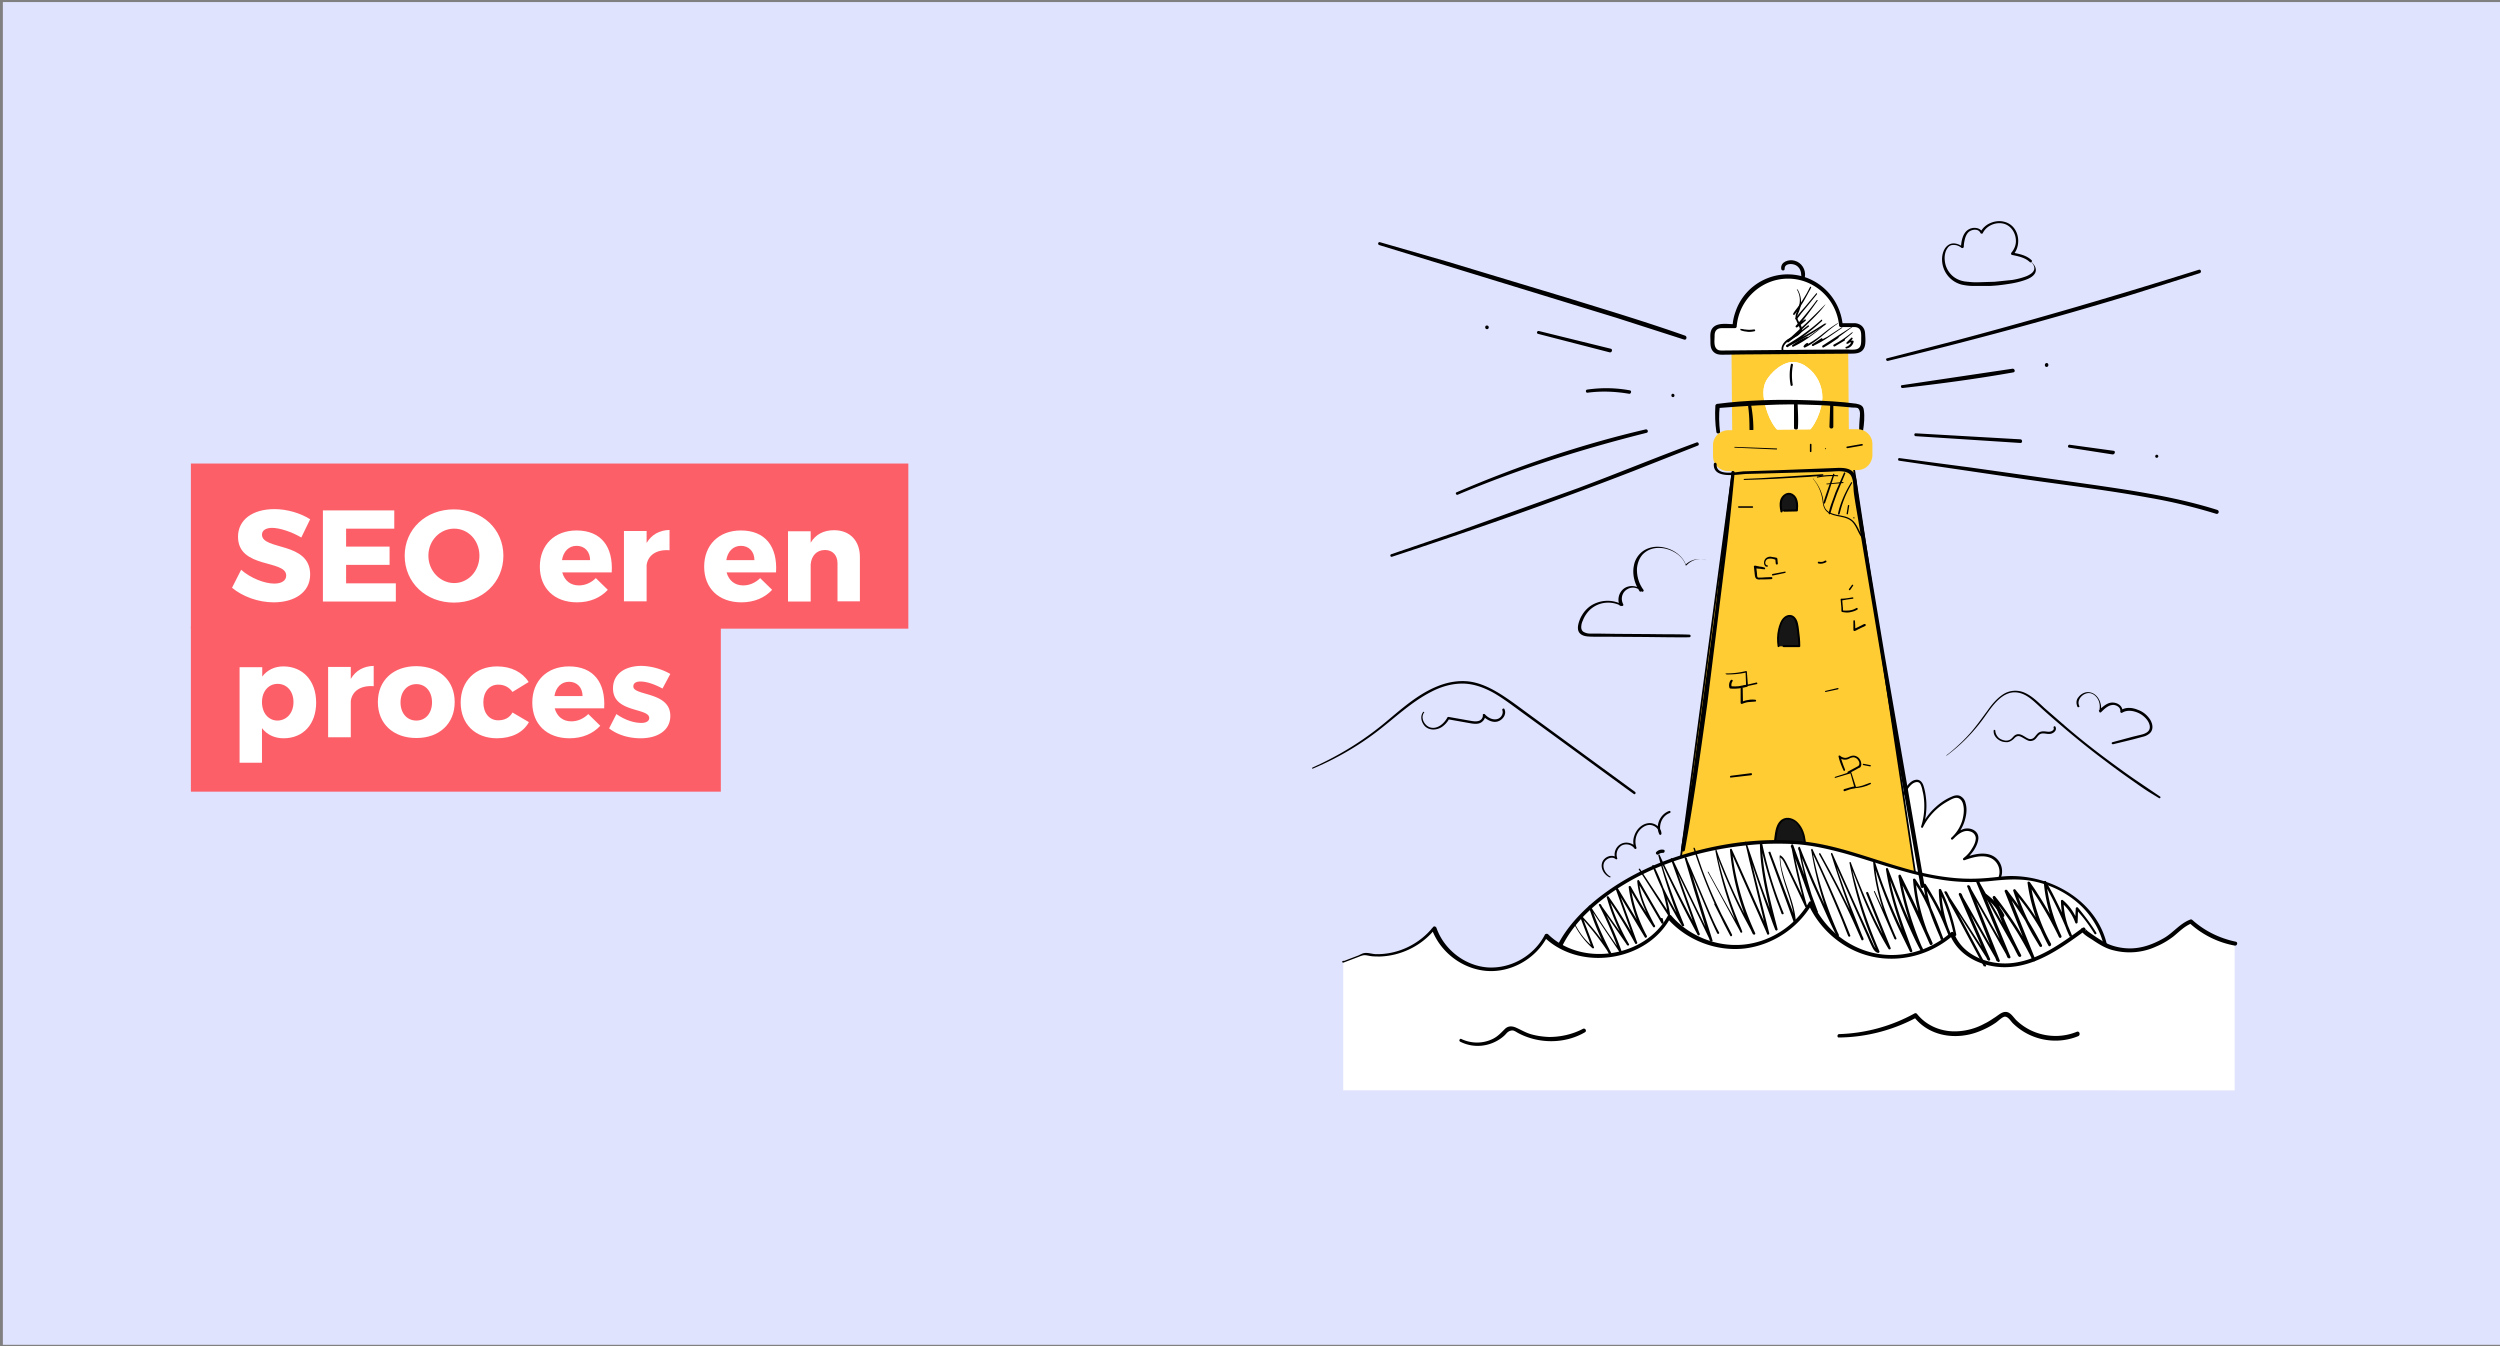 <svg xmlns="http://www.w3.org/2000/svg" viewBox="0 0 960 517" xmlns:v="https://vecta.io/nano"><rect x="0" y="0" width="960" height="517" fill="#808080" stroke="none"/><path fill="#e0e3fe" d="M1.1.8h960v515.6H1.1z"/><path fill="#fd5f69" d="M73.3 178h275.5v63.4H73.3z"/><g fill="#fff"><path d="M119.1 199.4l-3.4 7c-3.7-2.2-8.4-3.7-11.2-3.7-2.3 0-3.9.9-3.9 2.6 0 6.1 18.5 2.6 18.5 15.3 0 7-6.2 10.7-14 10.7-5.9 0-11.9-2.2-16-5.6l3.5-6.9c3.6 3.2 9 5.3 12.7 5.3 2.8 0 4.6-1.1 4.6-3.1 0-6.2-18.5-2.5-18.5-14.9 0-6.5 5.6-10.6 14-10.6 4.9 0 10.1 1.6 13.7 3.9zm13.8 3.5v7h16.7v7h-16.7v7.1H152v7h-28v-35h27.4v7h-18.5zm60.4 10.5c0 10.2-8.1 18-19 18-10.8 0-18.9-7.7-18.9-18 0-10.2 8.1-17.8 18.9-17.8 10.9 0 19 7.6 19 17.8zm-28.8 0c0 5.9 4.6 10.5 9.9 10.5 5.4 0 9.7-4.6 9.7-10.5s-4.3-10.4-9.7-10.4-9.9 4.5-9.9 10.4z"/><use href="#B"/><path d="M248.3 208.5c1.9-3.2 4.9-4.9 8.8-5v7.8c-5-.4-8.3 1.9-8.8 5.7v13.9h-8.7v-27h8.7v4.6z"/><use href="#B" x="63.1"/><path d="M330.2 213.9v17h-8.6v-14.6c0-3.1-1.9-5.1-4.8-5.1-3.2 0-5.2 2.2-5.5 5.5V231h-8.7v-27h8.7v4.4c1.9-3.2 5-4.8 9-4.8 6 0 9.9 4 9.9 10.3z"/></g><path fill="#fd5f69" d="M73.3 240.6h203.5V304H73.3z"/><g fill="#fff"><path d="M121.4 269.8c0 8.2-4.9 13.7-12.5 13.7-3.5 0-6.4-1.4-8.3-3.9v13.3H92v-36.7h8.7v3.6c1.9-2.5 4.7-3.9 8.1-3.9 7.5 0 12.6 5.5 12.6 13.9zm-8.7-.2c0-4.1-2.5-7-6.1-7-3.5 0-6 2.9-6 7 0 4.2 2.5 7.1 6 7.1 3.6-.1 6.1-3 6.1-7.1zm22-8.9c1.9-3.2 4.9-4.9 8.8-5v7.8c-5-.4-8.3 1.9-8.8 5.7v13.9H126v-27h8.7v4.6zm39.9 8.9c0 8.3-5.9 13.8-14.7 13.8-8.9 0-14.8-5.5-14.8-13.8s5.9-13.8 14.8-13.8c8.8.1 14.7 5.5 14.7 13.8zm-20.8.1c0 4.2 2.5 7 6.1 7 3.5 0 6-2.8 6-7s-2.5-7-6-7c-3.6 0-6.1 2.9-6.1 7zm49.2-7.8l-6.2 3.8c-1.3-1.8-3.1-2.8-5.5-2.8-3.4 0-5.7 2.8-5.7 6.8 0 4.1 2.3 6.9 5.7 6.9 2.5 0 4.4-1 5.5-3l6.3 3.7c-2.2 4-6.6 6.2-12.3 6.2-8.3 0-13.9-5.5-13.9-13.7 0-8.3 5.7-13.9 14-13.9 5.4 0 9.7 2.2 12.1 6z"/><use href="#B" x="-2.9" y="52.2"/><path d="M257.4 258.8l-3 5.6c-3.3-1.8-6.3-2.7-8.5-2.7-1.6 0-2.7.6-2.7 1.9 0 3.7 14.2 1.9 14.2 11.3 0 5.6-4.9 8.6-11.4 8.6-4.5 0-8.9-1.3-12.1-3.8l2.8-5.5c3.1 2.2 6.6 3.4 9.6 3.4 1.7 0 3-.6 3-1.9 0-4-14-1.9-13.9-11.4 0-5.6 4.7-8.6 11-8.6 3.8.1 7.7 1.2 11 3.1zm471.3 68.6c-2.2-8.4-.9-17.3 3.6-24.7 1.1-1.8 3.5-3.7 5.1-2.2a3.1 3.1 0 0 1 .9 1.8c1.5 5 1.4 10.3-.2 15.3 2.4-4.9 6.4-8.7 11.3-10.9.8-.4 1.7-.7 2.6-.5 1.7.4 2.4 2.4 2.5 4.2.2 4.5-1.6 8.9-5 12 1.4-1.4 2.9-2.8 4.8-3.3s4.3.3 4.8 2.2c.2.9 0 1.8-.3 2.7-.9 2.4-2.4 4.5-4.5 6.1 3.8-1.3 8.3-2.5 11.5-.1 2.7 2 3.3 5.9 1.3 8.7-1 1.4-2.6 2.3-4.4 2.5 0 0-20 7.6-28.2 2.4-8.3-5.5-5.8-16.2-5.8-16.2z"/></g><path d="M729.1 327.3c-1.6-6-1.3-12.4.7-18.3.5-1.5 1.1-2.9 1.8-4.3.7-1.3 1.4-2.6 2.6-3.6 1-.8 2.6-1.3 3.3.1.3.7.6 1.5.7 2.3.2.8.4 1.7.5 2.5.5 3.8.2 7.7-1 11.4-.1.4.5.7.7.3 2.1-4.3 5.5-7.8 9.7-10.1 1.1-.6 2.4-1.4 3.6-1.2 1 .2 1.7 1.1 2 2 .7 2.1.4 4.6-.2 6.7-.8 2.6-2.3 4.9-4.3 6.7l.6.6c1.8-1.8 4.1-4 6.8-3.1 1.1.3 2 1.2 2.1 2.5 0 1.4-.7 2.9-1.5 4.1-.8 1.4-1.9 2.6-3.2 3.6-.4.3-.2 1 .4.8 3.1-1.1 7.1-2.3 10.3-.7 3 1.6 4.1 5.6 2.1 8.4-.9 1.3-2.4 2.2-4 2.4-.3 0-.5.1-.8.2-1.4.5-2.8.9-4.2 1.3-4.8 1.4-9.7 2.5-14.7 2.6-2.3 0-4.7-.1-6.9-1a10.91 10.91 0 0 1-5.6-5.2c-1.1-2.1-1.6-4.4-1.7-6.7 0-.9 0-1.7.1-2.6 0-.5.1-1 .2-1.4v-.2c.1-.6-.8-.9-.9-.3-.2 1.1-.4 2.2-.4 3.3-.1 2.3.2 4.7 1.1 6.9 1.1 2.7 3 5.1 5.6 6.5 2.1 1.2 4.6 1.6 7 1.7 5.3.2 10.6-1 15.7-2.4l4.8-1.5c.3-.1.5-.2.8-.3s.6-.1.9-.2c.4-.1.8-.3 1.2-.4.8-.4 1.4-.9 2-1.5a6.78 6.78 0 0 0 0-9.2c-2.6-2.8-6.8-2.5-10.2-1.5-.9.2-1.8.5-2.6.8l.4.8c1.3-1 2.4-2.2 3.3-3.5.9-1.4 1.7-3 1.8-4.7.1-3.1-3.4-4.4-5.9-3.5-1.8.6-3.1 2-4.5 3.3-.4.4.2 1 .6.6 1.9-1.7 3.4-3.9 4.3-6.4.8-2.3 1.3-5 .6-7.4-.2-1.1-.8-2-1.7-2.6-1.1-.8-2.5-.5-3.6 0-2.4 1-4.6 2.5-6.5 4.3-2.2 2-3.9 4.4-5.2 7l.7.3c1.1-3.5 1.5-7.2 1.1-10.9-.2-1.8-.5-3.5-1.1-5.2-.5-1.3-1.6-2.3-3.1-1.9-1.4.3-2.5 1.5-3.3 2.6-.9 1.4-1.7 2.8-2.3 4.4a32.11 32.11 0 0 0-2.4 9.7c-.3 3.7 0 7.5 1 11.2.1.2.3.3.4.2.2.1.3-.1.3-.3z"/><use href="#C" fill="#9ac3c9"/><g fill="#fc3"><use href="#C" stroke="#000" stroke-width=".689" stroke-miterlimit="10"/><path d="M664.871 131.399l44.8-.385.309 35.9-44.8.385z"/></g><path fill="#fff" d="M712.3 124.9h-5.4c-1-11.3-11-19.6-22.2-18.6-10 .9-17.9 8.9-18.6 18.9h-5.4a3.12 3.12 0 0 0-3.1 3.1v3.9a3.12 3.12 0 0 0 3.1 3.1l51.7-.4a3.12 3.12 0 0 0 3.1-3.1v-3.9c-.1-1.7-1.5-3-3.2-3z"/><path d="M712.3 124.1h-5.4l.7.7c-.8-8.3-6.3-15.5-14.3-18.3-11.1-3.8-23.2 2.2-26.9 13.3-.6 1.7-1 3.5-1.1 5.4l.7-.7c-2.5 0-6.6-.8-8.4 1.5-1.1 1.4-.8 3.2-.8 4.9 0 1.6 0 3.2 1.4 4.4 1.3 1.1 2.9.9 4.5.9l7.5-.1 40.4-.3c2.2 0 4.5-.1 5.4-2.6.5-1.5.3-3.5.2-5.1-.1-2.3-1.6-3.8-3.9-4-1-.1-1 1.4 0 1.5 2.7.2 2.4 2.7 2.4 4.6 0 1.8 0 3.7-2.3 4-.9.1-1.8.1-2.7 0l-15.8.1-32.5.3c-.6 0-1.1 0-1.6-.2-1.9-.9-1.4-3.6-1.4-5.3 0-1.2.2-2.2 1.3-2.8.6-.3 1.4-.3 2.1-.3h4.4a.68.68 0 0 0 .7-.7c.8-10.1 9.3-18.2 19.5-18.3s18.8 7.8 19.8 17.9a.68.68 0 0 0 .7.7h5.4c.9 0 1-1.5 0-1.5z"/><g fill="#fff"><use href="#D"/><use href="#D"/></g><path d="M685.3 103.3c-.1-2.3 3-2.2 4.4-1.4 1.5.9 2 2.4 2 4.1 0 .8 1.3 1 1.4.2.4-2.7-1.3-5.4-4-6.1-2.2-.6-5.5.4-5.1 3.2.1.7 1.3.8 1.3 0h0z"/><path fill="#112870" d="M715.2 170.5c.4 2.2.3 4.4-.1 6.6-.1.5.6.7.7.2.5-2.3.5-4.7.1-7-.1-.5-.8-.3-.7.2h0z"/><path d="M660.5 165.9c-.4-3.3-.5-6.7-.1-10l-.8.8c10.3-.8 20.5-1.5 30.8-1.4 5.1.1 10.2.3 15.3.7l3.5.3c.7.1 1.4.1 2.1.2.4 0 1.7 0 2.1.2 1.2.9.8 3 .7 4.3-.1 1.4-.2 2.9-.2 4.3 0 .8 1.3 1.1 1.5.2.4-2.5.7-5.6.3-8.1-.2-1.7-1.5-2.1-3-2.4-6-.8-12.1-1.1-18.1-1.3-11.7-.4-23.7-.1-35.3 1.4-.3.1-.6.4-.6.7-.2 3.4-.1 6.8.4 10.2.3.7 1.5.6 1.4-.1h0z"/><path d="M702.8 155.4l-.3 8.4c0 1 1.5 1 1.5 0v-8.4c0-.7-1.2-.7-1.2 0h0zm-13.9-.2v9.1c0 .4.4.7.8.7a.68.68 0 0 0 .7-.7c.2-3 0-6.1-.1-9.1a.7.7 0 1 0-1.4 0h0zm-17.6 1c.4 2.8.5 5.7.5 8.6 0 1 1.5 1 1.5 0 0-3-.3-6-.8-8.9-.1-.8-1.3-.4-1.2.3h0z"/><path fill="#fc3" d="M663.5 165.2l49.7-.4c3.2 0 5.8 2.5 5.8 5.7v4.2c0 3.2-2.5 5.8-5.7 5.8l-49.7.4c-3.2 0-5.8-2.5-5.8-5.7V171c-.1-3.1 2.5-5.7 5.7-5.8z"/><path fill="#161616" d="M682.9 248.2c-.5-2.8-.2-5.7.8-8.4.3-.9.8-1.8 1.5-2.5a2.68 2.68 0 0 1 2.7-.7c1.3.5 1.9 2.1 2.1 3.5.5 2.7.8 5.4.8 8.1h-6"/><path d="M683.3 248.1c-.3-1.7-.3-3.5 0-5.3.3-1.6.7-3.3 1.7-4.7.9-1.2 2.6-1.8 3.7-.5.9 1.1 1.1 2.8 1.3 4.2.3 2.1.5 4.2.5 6.3l.4-.4h-6c-.2 0-.4.2-.4.4s.2.4.4.4h6c.2 0 .4-.2.4-.4 0-2.1-.2-4.2-.5-6.3-.2-1.6-.4-3.5-1.5-4.7-1.1-1.3-2.9-1.2-4.1-.2-1.4 1.1-2 3.1-2.4 4.8-.5 2.1-.5 4.4-.2 6.5.1.5.8.3.7-.1h0z"/><path fill="#161616" d="M684.2 196.4c-.2-1.4-.5-2.8-.1-4.2s1.5-2.6 2.9-2.6c1.3 0 2.5 1.1 2.9 2.4s.3 2.6.2 4l-4.9.1"/><path d="M684.5 196.3c-.3-1.9-.7-4.4 1-5.8.6-.6 1.6-.7 2.3-.3.8.4 1.4 1.1 1.6 2 .4 1.2.3 2.6.2 3.8l.4-.4-4.9.1c-.2 0-.4.2-.4.4s.2.4.4.4l4.9-.1c.2 0 .4-.2.4-.4.2-2.3.2-5.1-2.1-6.4-2-1.1-4.1.5-4.7 2.4-.4 1.5-.2 3 .1 4.5.2.5.9.3.8-.2h0z"/><path fill="#161616" d="M681.2 330.2c0-3.4.3-6.7.9-10 .4-2.2 1.1-4.8 3.3-5.5a3.94 3.94 0 0 1 3.5.5c1 .7 1.9 1.6 2.4 2.6 2.3 3.9 2 8.7 1.6 13.2"/><path d="M681.6 330.2c0-2.8.2-5.6.6-8.4.3-2 .5-4.3 1.8-5.9 1.6-1.8 4.2-1.3 5.8.3 1.6 1.7 2.5 4.1 2.8 6.4.4 2.7.2 5.5 0 8.2 0 .5.7.5.7 0 .4-4.9.8-10.9-2.8-14.8-1.5-1.7-4.2-2.7-6.3-1.3-1.7 1.2-2.3 3.4-2.6 5.3-.5 3.4-.8 6.7-.9 10.1 0 .2.2.4.4.4.3.1.5-.1.5-.3h0z"/><path fill="#fff" d="M601.3 387.8c-21-24.1 25.3-66.6 86.2-64.5 25.6.9 48.9 18.1 78.8 14.1 44-5.9 62 51.2 15.4 52.3-9.2 14-165.9 14.8-180.4-1.9z"/><path d="M601.8 387.3c-10.7-12.5-1.6-28.3 8.6-37.7 16.1-15 38.8-22.8 60.4-25 6.4-.7 12.9-.8 19.4-.4 6.2.5 12.2 1.9 18.1 3.5 12.1 3.4 24 8 36.5 10 6.5 1.1 13.1 1.3 19.7.6 4.9-.5 9.7-.9 14.6-.2 7.7 1.2 15 4.7 20.6 10.3 8.8 8.9 13.1 24.6 2.5 33.9-2.8 2.4-6.2 4.1-9.7 5.1-2.2.6-4.4 1-6.7 1.3-1.5.2-3.7-.2-4.7.8-2.1 2.1-5.1 3-7.9 3.8-11.8 3.3-24.4 4.2-36.6 5-16.9 1.2-33.8 1.5-50.7 1.2-16.3-.2-32.7-1-48.9-2.8a202.88 202.88 0 0 1-19-3c-4.3-.9-8.8-2-12.8-4.1-1.4-.5-2.5-1.3-3.4-2.3-.6-.7-1.7.3-1.1 1.1 2.1 2.3 5.3 3.5 8.1 4.5 4.7 1.6 9.7 2.6 14.6 3.5 14 2.4 28.3 3.4 42.4 4.1 16.4.7 32.9.9 49.3.4 14.3-.4 28.6-1.2 42.7-3.1 5-.7 10-1.5 14.9-2.8 2.9-.8 6.2-1.7 8.5-3.7.4-.3.7-.7 1-1.1l-.6.4c8.4-.2 17.7-2.3 23.4-9 4.4-5.2 5.6-12.2 4.1-18.7-3.8-16.8-21.1-26.8-37.5-26.5-3.1.1-6.1.6-9.2.8a71.05 71.05 0 0 1-11.3 0c-7.3-.6-14.5-2.2-21.5-4.3-13.1-3.8-25.9-9-39.6-10-13.8-1.1-28.1.8-41.4 4.6-11.5 3.3-22.6 8.3-32.3 15.4-12 8.7-27 25.2-18.8 41.1.9 1.6 1.9 3.2 3.1 4.5.8.6 1.8-.5 1.2-1.2z"/><path fill="#fff" d="M515.8 418.8v-49.7l7.8-3c9.9 2 20.7-2 26.9-9.9 3 8.7 11.4 15.1 20.6 15.7s18.4-4.7 22.5-12.8c13.1 13 38.6 9.1 47.2-7.2 12 14 33.1 15.5 47 3.5a33.44 33.44 0 0 0 7.2-8.7c7.6 17.4 27.8 25.3 45.1 17.7 3.4-1.5 6.6-3.5 9.3-6 3.3 9.2 14.8 13.4 24.5 11.8s18-7.6 26-13.4c-.7.5 8.2 6.1 9 6.4 3.8 1.5 7.9 2 11.9 1.4 3.8-.5 7-2.1 10.4-3.9 3.5-1.9 6.2-5.7 9.9-7 4.8 4.4 10.7 7.3 17 8.5v56.5H515.8z"/><path d="M516 369.6l5.8-2.2c.7-.3 1.5-.6 2.2-.6.9 0 1.9.3 2.8.4 1.1.1 2.1.1 3.2.1 8.1-.3 16-4.2 21-10.5l-1.3-.3c3.1 8.8 11.4 15.4 20.8 16.3 9.6.9 19.3-4.6 23.7-13.2l-1.3.2c10.7 10.4 28.7 10.4 40.5 1.8 3.3-2.4 6.1-5.5 8.1-9.2l-1.3.2c7.3 8.4 18.8 12.9 29.9 11.6 10.7-1.4 20.2-7.7 25.7-17h-1.4c4.4 9.8 13.4 17.5 23.9 20 11.2 2.7 23.2-.5 31.8-8.1l-1.4-.4c3.3 8.6 12.6 12.8 21.4 12.7 11.4-.1 21.4-7.3 30.3-13.8l-1-1.3c-1.3 1.6 3.1 3.9 4.1 4.6 2.7 1.8 5.2 3.4 8.4 4.1 5.3 1.3 11 .8 16-1.5 2.4-1 4.6-2.3 6.7-3.9 2.2-1.8 4.2-3.9 6.9-5l-.8-.2c4.9 4.5 10.9 7.5 17.4 8.7 1 .2 1.4-1.3.4-1.5-6.2-1.3-11.9-4.1-16.6-8.3-.2-.2-.5-.3-.8-.2-4 1.5-6.5 5-10.1 7.1-4.7 2.7-9.6 4.4-15 3.9-3.3-.3-6.6-1.3-9.4-3.2-1.2-.7-2.3-1.5-3.5-2.3-.5-.4-1-.7-1.5-1.1-.1-.1-.3-.4-.5-.4-.7-.2.6-.7-.4.5.5-.7-.2-1.9-1-1.3-8.2 6-17.4 12.8-28 13.6-8.4.6-18.1-3.1-21.3-11.5-.1-.4-.6-.7-1-.5-.1 0-.2.1-.3.2-8.2 7.3-20 10.4-30.7 7.6-9.9-2.6-18.2-9.8-22.4-19.2-.3-.6-1.2-.5-1.4 0-5.2 8.9-14.5 15.1-24.8 16.2-10.5 1.1-21.2-3.2-28.1-11.2-.3-.3-.9-.3-1.2 0 0 0-.1.1-.1.2-8.6 15.9-32.9 19.7-45.9 7.1-.3-.3-.8-.3-1.2 0 0 0-.1.1-.1.2-4.1 7.9-12.8 13-21.8 12.5-8.9-.6-16.9-6.9-19.8-15.2-.2-.5-.9-.8-1.3-.3-5.3 6.6-13.4 10.5-21.8 10.4-1.5 0-3.3-.7-4.7-.4-.7.1-1.5.6-2.2.9l-5.5 2.1c-1-.2-.8.9-.1.6zm190.2 28.8c10.4-.1 20.7-2.8 29.8-7.7l-1.1-.3c5.9 7.7 16.4 9.1 25 5.7 2.3-.9 4.5-2 6.5-3.4.9-.6 2.3-2.1 3.4-2.3 1.3-.1 2.3 1.7 3.1 2.5 6.6 6.5 16.5 8.5 25.1 5 1-.4.6-2.1-.5-1.7-5.1 2.1-10.8 2.1-15.9.2-2.7-1-5.2-2.6-7.3-4.6-1.4-1.4-2.6-3.8-5-3.1-1.3.4-2.4 1.5-3.6 2.2-1.2.8-2.4 1.6-3.7 2.2-3.1 1.7-6.6 2.7-10.1 2.9-6 .4-12-1.9-15.8-6.7-.3-.3-.7-.3-1-.1-8.9 4.9-18.8 7.6-29 7.9-.7.2-.7 1.4.1 1.3h0zM560.7 400c5.1 2.6 11.1 2 15.7-1.3.7-.5 1.4-1.1 2-1.8s1.4-1.2 2.4-1.2c.7 0 1.6.7 2.2 1 7.9 4.2 17.9 4.2 25.6-.3.9-.5.1-1.8-.8-1.3-4 2.1-8.5 3.1-13 3.1-2.3-.1-4.5-.4-6.7-1s-4.1-1.8-6.2-2.7c-1.6-.6-3-.5-4.2.8-1.4 1.4-2.6 2.7-4.4 3.6-3.8 1.9-8.2 1.9-12.1.1-.5-.4-1.2.6-.5 1h0zm164.2-261.4c31.4-7.6 62.6-16 93.5-25.4l26.3-8.3c.8-.3.5-1.6-.4-1.3-30.8 9.7-61.8 18.8-93 27.1l-26.7 6.9c-.6.1-.3 1.1.3 1h0zm4.3 38.3l48.2 7.1c15.9 2.3 31.9 4.2 47.7 7.1 8.8 1.5 17.4 3.6 25.9 6.2 1 .3 1.4-1.2.4-1.5-15.2-4.8-31.1-7.2-46.8-9.5l-48.1-6.8-27.2-3.6c-.5 0-.6.9-.1 1h0zM529.6 94.1l91.3 28 25.8 8.3c.9.3 1.3-1.1.4-1.5-15-5.3-30.3-9.9-45.5-14.6l-45.7-13.8-26-7.5c-.3-.1-.6.1-.7.4 0 .3.1.6.4.7zm4.9 119.7c31.1-10.2 61.9-21 92.4-32.8l25.1-9.9c.7-.3.2-1.5-.5-1.2-15.2 5.6-30.2 11.8-45.4 17.5l-45.8 16.5-26 8.9c-.7.2-.4 1.2.2 1h0zM730.6 149c14.2-1.6 28.4-3.5 42.5-6 1-.2.5-1.6-.4-1.4l-42.3 6.3c-.7 0-.5 1.2.2 1.1h0zm55.3-8.1c.9 0 .9-1.5 0-1.5-.9.1-.9 1.5 0 1.5zm-50.2 26.6l40.1 2.6c.9.1.9-1.4 0-1.4l-40.1-2.3c-.8-.1-.8 1.1 0 1.1zm58.8 4.4l16.7 2.6c.9.1 1.3-1.3.4-1.4l-16.7-2.3c-.8-.2-1.1.9-.4 1.1h0zm33.7 3.9a.65.65 0 0 0 .6-.6.65.65 0 0 0-.6-.6.65.65 0 0 0-.6.6c0 .3.2.6.6.6zM559.7 190c23.5-9.9 47.9-17.6 72.6-23.8.8-.2.5-1.5-.4-1.3-24.9 5.8-49.2 14.1-72.7 24.2-.4.2 0 1.1.5.9h0zm30.9-61.8l27.5 7.1c.9.2 1.3-1.2.4-1.4l-27.6-6.8c-.7-.1-1 .9-.3 1.1zm19 22.6c5.3-.7 10.6-.5 15.9.4.8.2 1.2-1.1.4-1.3-5.4-1-10.9-1.1-16.4-.3-.8.1-.6 1.3.1 1.2h0zm32.8 1.7c.4 0 .6-.3.6-.7a.65.65 0 0 0-.6-.6c-.4 0-.6.3-.6.7a.65.65 0 0 0 .6.6zM571 126.4c.9 0 .9-1.4 0-1.4-.9-.1-.9 1.4 0 1.4zm87.1 51.8c-.3 6 9.2 3.9 12.6 3.8l22.1-.6c3.4-.1 6.9-.1 10.3-.3 2.2-.1 6.4-.7 7.7 1.6 1.1 2 .8 4.6 1.1 6.7.5 3.7 1.2 7.4 1.8 11.1l14.9 89.5 8.9 50.4c.2 1 1.7.6 1.5-.4l-15.4-89.1-7.4-44.4c-1.1-6.8-2.4-13.5-3.1-20.4-.2-1.8-.4-4-1.9-5.2-1.6-1.3-4.2-1.3-6.1-1.2l-23.4.9-12.2.4c-2.7.2-10.5 2-10.3-2.6 0-.9-1-.9-1.1-.2h0z"/><path d="M664.9 181.5l-6.3 53.3-8.4 61.8-4.7 29.4c-.2 1 1.3 1.4 1.5.4 3.4-18.6 6-37.4 8.6-56.1l7.6-61c1.1-9.2 2-18.5 2.9-27.8.1-.7-1.1-.7-1.2 0h0zm97.2 163a21.31 21.31 0 0 1 6.3 7.4c.4.8 1.6.1 1.2-.7-1.6-3.1-4-5.8-6.9-7.9-.7-.4-1.3.7-.6 1.2h0zm-143.7-7.9c-1.8-.9-3.3-3.4-2.4-5.4.7-1.5 3.1-2.5 4.4-1.3.3.2.8 0 .6-.4-.6-1.8.1-3.8 1.7-4.8 1.6-.9 3.9-.4 4.9 1.1.3.4.9.2.8-.3-1-2.9 0-6.2 2.6-7.9 1.2-.8 2.6-1.1 3.9-.5 1.3.5 2.2 1.7 2.2 3.1l.8-.1c-1.2-3 .2-6.8 3.3-7.9.5-.2.3-.9-.2-.8-3.5 1.2-5.5 5.6-3.8 9 .1.2.4.3.6.1.1-.1.2-.2.2-.3 0-2.5-2.6-4.4-5-4.1-2.7.3-4.8 2.6-5.5 5.1-.5 1.5-.4 3.2.2 4.7l.7-.5c-1.4-1.7-4-2.4-6-1.3s-2.9 3.5-2.1 5.7l.6-.4c-1.7-1.5-4.5-.6-5.5 1.4-1.1 2.4.5 5.1 2.7 6.1.3.1.5-.2.3-.3h0zM637 328c.4-.4 1-.5 1.6-.5.7 0 .9-1.1.2-1.2-1-.2-2 .1-2.7.8-.7.6.3 1.5.9.9h0zm110.6-37.9a66.94 66.94 0 0 0 14.4-14.7c3-4.2 7.1-10.6 13.1-9.4 3.2.6 5.7 3.1 8.1 5.3 2.7 2.5 5.5 4.9 8.3 7.3 5.6 4.8 11.3 9.4 17.2 13.8 2.9 2.2 5.9 4.4 8.9 6.5s6 4.3 9.2 6.2l2.3 1.4c.4.2.7-.4.4-.6l-9.3-6.3c-3.1-2.1-6.1-4.3-9.1-6.5-6-4.4-11.9-9-17.6-13.9l-8.4-7.3c-2.4-2.2-4.8-4.7-7.9-6-2.7-1.1-5.7-.8-8.1.8s-4.3 3.9-5.9 6.2c-2 2.7-3.9 5.4-6.1 8-2.3 2.7-4.8 5.1-7.5 7.4-.7.6-1.3 1.1-2 1.6-.3.1-.2.3 0 .2h0z"/><path d="M765.6 280.4c-.3 1.8 1.1 3.4 2.6 4.1.8.4 1.7.5 2.6.5.9-.1 1.7-.6 2.4-1.2.4-.4.8-.9 1.5-1.1.4-.1.9 0 1.3.2.9.4 1.7 1 2.6 1.4.8.4 1.8.3 2.6-.2.9-.6 1.3-1.7 2.2-2.2 1.3-.7 2.9.3 4.4-.2 1.1-.4 2.1-1.4 1.5-2.6-.2-.5-.9-.1-.7.4.2.4-.1.9-.5 1.1-.4.3-1 .4-1.5.4-1.2-.1-2.4-.4-3.5.2-.8.4-1.3 1.3-2 2-.6.6-1.5.8-2.3.4-1.4-.6-2.9-2.2-4.6-1.5-1 .4-1.4 1.4-2.3 1.9-.7.4-1.5.5-2.3.3-.9-.2-1.8-.6-2.4-1.3s-1-1.6-1-2.5c-.2-.3-.6-.3-.6-.1h0zM504 295.2c8.8-3.7 17.2-8.5 24.8-14.3 6.8-5.2 13.1-11.3 20.7-15.2 3.6-1.9 7.5-3.1 11.6-3.2 4.5-.1 8.8 1.5 12.7 3.7 4.1 2.4 7.9 5.4 11.8 8.2l12.9 9.4 25.7 18.8 3.2 2.3c.5.3.9-.4.5-.8L601.8 285l-13-9.5c-4-2.9-8-6-12.2-8.7-3.8-2.4-7.9-4.5-12.4-5.1-4-.5-8.1.2-11.9 1.7-7.9 3.1-14.3 9-20.7 14.3-7.5 6.2-15.7 11.4-24.5 15.6l-3.2 1.5c-.1.2 0 .4.1.4h0zm42.5-21.8c-1.3 1.7-.7 4 .7 5.5 1.8 1.7 4.5 1.5 6.4.3 1.2-.8 2.2-1.9 2.9-3.2l-.5.2 9 1.6c1.3.2 2.7.3 3.8-.4.9-.6 1.6-1.6 1.5-2.7l-.8.3c1.5 1.5 3.9 2.8 6 1.9 1.7-.7 3.1-2.7 2.2-4.6-.2-.5-1-.1-.8.4.5 1.4-.5 3-1.9 3.4-1.8.5-3.6-.5-4.8-1.8-.3-.3-.9-.1-.8.3.1 1-.6 1.9-1.5 2.2-1.2.4-2.5.1-3.7-.1l-7.9-1.4c-.2 0-.4 0-.5.2-1.2 2.3-3.9 4.7-6.7 3.8-2.1-.7-3.7-3.6-2.3-5.6.3-.2-.1-.5-.3-.3h0zM654.9 215c-2.8-.8-5.8-.1-7.8 2l.4.1c-1.5-4.1-5.7-6.7-10-7.1-2.1-.2-4.2.2-6.1 1.3-2.1 1.3-3.6 3.5-4 6-.7 3.5.4 7.2 2.4 10l.8-.6c-1.8-1.9-4.9-2.2-7-.7-2.1 1.6-2.7 4.5-1.5 6.8l.7-.7c-3.6-2-8.1-1.8-11.6.3-1.6 1-2.9 2.4-3.8 4-.5.8-.8 1.6-1.1 2.5-.3 1-.5 2-.3 3 .4 1.8 2.2 2.4 3.8 2.5 1 .1 2.1.1 3.2.1h3.8l14.9.1 8.5.1c2.8 0 5.6.1 8.5 0a.5.5 0 1 0 0-1c-4.7-.2-9.4-.1-14-.2l-14-.1-7-.1h-3.2a4.99 4.99 0 0 1-2.1-.5c-.8-.3-1.2-1.1-1.2-1.9 0-.9.2-1.8.6-2.6.6-1.6 1.6-3.1 2.9-4.3 3.3-2.9 8-3.4 11.9-1.3.2.1.5 0 .7-.2.1-.1.1-.3 0-.5-1.1-2.1-.4-4.7 1.7-5.8 1.7-1 3.9-.6 5.3.9.4.4 1.1-.1.8-.6-1.8-2.4-2.6-5.3-2.5-8.2.2-2.4 1.2-4.8 3.1-6.2 3.2-2.5 7.9-2 11.2-.1 2 1.1 3.6 2.8 4.4 4.9 0 .1.2.2.3.2 0 0 .1 0 .1-.1 1.9-2 4.7-2.8 7.3-2 0 .4.1.1-.1 0h0zm124.6-114.9c.9.9 2 2.1 1.6 3.5-.4 1.2-1.7 1.9-2.8 2.4-1.8.7-3.7 1.2-5.6 1.5l-6.8.7-6.5.2c-.9 0-1.8 0-2.7-.1-.4 0-.8-.1-1.2-.1-.2 0-.3 0-.5-.1h-.2-.1c-.1 0 .1 0-.1 0-2-.3-3.8-1.1-5.2-2.5-1.5-1.5-2.4-3.4-2.6-5.5-.2-1.7.1-3.6 1.1-4.9.4-.6 1-1 1.7-1.1.8-.1 1.6 0 2.3.3.5.2 1 .5 1.4.8.3.1.6.1.7-.2 0-.1.1-.2.1-.2 0-1.1.2-2.2.5-3.3.3-1 .8-2 1.6-2.6 1.3-.9 3.6-1.1 4.3.6.1.2.5.3.7.2.1 0 .1-.1.2-.2 1.3-2.7 4.6-4.2 7.5-3.7 3.1.5 5.1 3.4 5.2 6.5.1 1.7-.6 3.4-1.7 4.7-.2.2-.2.5 0 .8.1.1.1.1.2.1 2.4.5 5 1 6.8 2.7.5.5 1.2-.3.7-.7-2-1.9-4.7-2.4-7.3-2.9l.2.9c2.4-2.6 2.6-6.8.8-9.7-1.9-3.1-5.8-4-9.1-2.7-1.9.7-3.4 2-4.3 3.8h.9c-.9-2.1-3.8-2.2-5.5-1.1-2.2 1.4-2.7 4.6-2.8 7l.8-.4c-1.6-1.1-3.7-1.9-5.5-.8-1.6 1-2.3 2.9-2.5 4.6a10.02 10.02 0 0 0 7.5 10.7c1.4.3 2.9.5 4.3.5h6.5c2.5-.1 4.9-.4 7.4-.8 2.1-.3 4.2-.8 6.2-1.5 1.4-.5 2.9-1.2 3.7-2.5.7-1.2.3-2.6-.6-3.6-.3-.4-.6-.7-.9-1-.3-.9-.6-.5-.4-.3zm19 171.1c-1.1-2 .6-4.3 2.6-4.9 2.2-.7 4.2 1.1 4.9 3.1.4 1.2.4 2.4.1 3.6-.1.3.1.5.3.6.2 0 .3 0 .4-.1 1.2-1.2 2.7-2.7 4.5-2.8 1.2-.1 3.1.9 2.9 2.4-.1.4.3.8.7.6 1.6-1 3.5-.9 5.3-.3a8.87 8.87 0 0 1 4.4 3.2c.9 1.3 1.5 3.2.1 4.4-.7.6-1.6.9-2.4 1.1l-3.3.8-7.8 2.1c-.2.1-.4.3-.3.5a.55.55 0 0 0 .5.3l7.8-1.9 3.7-1c1-.2 1.9-.7 2.6-1.3 1.5-1.4 1.2-3.5.2-5.2-1.1-1.7-2.7-3.1-4.7-3.8-2.1-.9-4.7-1.2-6.7.2l.7.4c.2-2-1.7-3.3-3.5-3.4-2.2-.2-4.1 1.6-5.6 3.1l.8.5c.5-2.4-.3-5.3-2.4-6.8-1-.7-2.3-1-3.5-.7-1.1.3-2.1 1-2.8 2-.8 1-.8 2.4-.2 3.6.1.1.2.1.3.1.4-.2.5-.3.4-.4h0zm-193.8 84.1c1.7 3.3 4 6.3 6.8 8.8.2.2.7 0 .6-.3l-4.6-12.1-.6.3c4.1 4.4 7.8 9.2 11.1 14.3.1.2.4.2.6.1s.2-.3.1-.5c-3.1-5.8-5.7-11.8-7.8-18l-.6.3 11.8 17.7c.2.4.9.1.7-.3-2.2-6.3-5-12.5-8.1-18.4l-.6.3 10.7 15.4c.3.4 1 .1.7-.4-3.3-5.7-5.9-11.8-7.8-18.2l-.7.3c4 5.7 7.6 11.6 10.9 17.7.2.4.9.1.8-.3l-7.7-21.2-.7.3 11.3 18.8c.1.2.4.3.6.1.2-.1.3-.4.2-.6a55.32 55.32 0 0 1-6.2-18.9l-.7.3c2.9 5.2 6 10.2 9.3 15.1.1.2.4.3.6.1.2-.1.2-.4.1-.5-2.8-5.4-5.7-11-6.1-17.2l-.7.2 9.3 16c.1.2.4.3.6.1.2-.1.2-.3.2-.4l-.3-1.4c-.1-.5-.9-.3-.8.2l.3 1.4.7-.3-9.3-16c-.1-.2-.4-.2-.5-.1s-.2.2-.2.3c.5 6.3 3.3 12 6.2 17.6l.7-.4a180.99 180.99 0 0 1-9.4-15.1c-.2-.3-.8-.2-.8.2a56.72 56.72 0 0 0 6.2 19.3l.8-.4-11.4-18.8c-.2-.4-.8-.1-.7.3l7.6 21.2.8-.3c-3.4-6.1-7-12-11-17.6-.2-.3-.8-.1-.7.3 1.8 6.4 4.5 12.6 7.8 18.4l.7-.4-10.9-15.3c-.1-.2-.3-.2-.5-.1-.1.1-.2.3-.1.4 3.1 5.9 5.7 12 7.9 18.3l.7-.3c-4.1-5.8-8.1-11.7-11.9-17.7-.2-.3-.8-.1-.6.3 2 6.3 4.6 12.4 7.8 18.2l.7-.4c-3.3-5.1-7.1-9.9-11.3-14.4-.2-.2-.7 0-.6.3l4.6 12.1.6-.3c-2.9-2.3-5.2-5.2-6.9-8.5 0-.4-.5-.1-.3.1h0zm24.6-21.4l11.2 17.5c.1.2.4.2.6.1a.76.76 0 0 0 .2-.4c-.5-3.3-1.3-6.6-2.4-9.7s-2.4-6.2-3.9-9.1c-.1-.3-.6-.1-.5.2 2.3 6.2 5.2 12.3 8.5 18.1.9 1.7 1.9 3.3 2.9 4.9.2.4 1 .1.8-.3a304.7 304.7 0 0 1-7.7-20.8c-.6-2-1.2-4-1.7-6l-.5.2c3.7 8 7.6 16 11.6 23.8l3.5 6.6c.2.4.9.1.8-.3l-8.1-22.5c-.8-2.1-1.5-4.2-2.3-6.4l-.6.2 11.8 24.5 3.3 6.9c.2.5 1 .1.8-.3l-7.7-24.7-2.2-7-.6.2 9.5 22.7c.9 2 1.8 4.1 2.8 6.1.3.5 1 .1.7-.4-1.9-3.5-3.4-7.2-5-10.9l-4.8-11.3c-.9-2.2-1.8-4.3-2.8-6.5-.1-.3-.7-.1-.6.2l3.7 12.5 3.8 12.3 2.2 7 .8-.3-11.9-24.4-3.3-6.9c-.2-.3-.7-.1-.6.2l8 22.5c.7 2.1 1.5 4.3 2.3 6.4l.8-.3c-4.3-7.7-8.3-15.6-12.2-23.5-1.1-2.2-2.2-4.5-3.2-6.7-.1-.3-.5-.1-.5.2 1.9 7.2 4.1 14.3 6.7 21.2.7 1.9 1.5 3.9 2.4 5.8l.7-.4c-3.5-5.6-6.7-11.4-9.4-17.5-.8-1.7-1.5-3.5-2.2-5.3l-.5.2c3.1 5.8 5 12.3 6 18.8l.7-.3-11.5-17.4c-.2-.1-.6.1-.4.3h0zm21-8.1c2.9 9 6.4 17.8 10.5 26.4 1.1 2.4 2.4 4.8 3.6 7.1.2.5.9.1.7-.4-2-4-4.1-7.9-6.2-11.9-.2-.4-.8 0-.6.3l6.1 12 .7-.4c-2.3-4.1-4.3-8.3-6.3-12.6s-3.8-8.7-5.4-13.1l-2.6-7.5c-.2-.3-.6-.2-.5.1h0z"/><path d="M655.8 334.9l9.8 18 2.8 5.1c.1.2.3.2.5.1.1-.1.2-.2.1-.4-.3-1-.8-2-1.2-3l-1.2-3a141.07 141.07 0 0 1-2.2-5.9c-1.4-4.1-2.6-8.2-3.7-12.3-.6-2.3-1.2-4.7-1.6-7l-.4.1c.8 2.2 1.5 4.4 2.4 6.5.8 2.1 1.7 4.2 2.6 6.3 1.8 4.2 3.7 8.3 5.8 12.4l3.7 6.9c.3.5 1 .1.8-.4-3.7-7.9-6.3-16.2-7.9-24.7-.4-2.4-.8-4.9-1-7.3l-.7.2 11.1 25.1c1 2.4 2.1 4.7 3.1 7.1.2.5.9.1.8-.3l-3.4-13.7-3.4-13.7c-.6-2.6-1.3-5.1-2-7.7l-.5.1c2.7 8.8 5.8 17.6 8.9 26.3.9 2.4 1.7 4.9 2.7 7.3.1.2.3.4.6.3.2-.1.4-.3.3-.5-2.2-8.5-4.5-17.1-5.5-25.8-.3-2.5-.5-4.9-.5-7.4l-.7.1c1.5 7.2 3.6 14.3 6 21.2.7 2 1.5 3.9 2.2 5.9.2.5 1 .3.8-.2-2.8-6.8-5.1-13.8-6.9-21-.5-2-1-4.1-1.4-6.1-.1-.2-.3-.3-.5-.2-.2 0-.3.2-.3.3.1 8.9 1.9 17.6 4 26.2l1.9 7.3.9-.2-4.9-13c-1.6-4.3-3.1-8.7-4.6-13.1-.8-2.5-1.7-4.9-2.5-7.4 0-.1-.2-.2-.3-.2s-.2.2-.2.3c.6 2.3 1.1 4.6 1.6 6.8l1.7 6.9 3.3 13.7c.6 2.6 1.2 5.1 1.9 7.7l.8-.3-11.2-25.1-3.2-7.1c-.1-.2-.3-.2-.5-.1-.1.1-.2.2-.2.3a97.27 97.27 0 0 0 5.9 25.6c.9 2.3 1.8 4.6 2.9 6.8l.8-.4c-4.6-7.9-8.5-16.1-11.9-24.5-1-2.4-2-4.8-2.8-7.3 0-.1-.2-.2-.3-.1-.1 0-.2.2-.2.3 1.6 8.4 3.9 16.7 6.9 24.7.4 1.1.9 2.2 1.3 3.3.5 1.1.9 2.3 1.5 3.4l.6-.3c-3.5-5.9-6.8-11.9-10.1-17.8-.9-1.7-1.9-3.4-2.8-5.1-.2-.3-.4-.2-.3 0h0zm23.3-7.5l7.6 20.8 2.1 5.9c.1.4.8.4.8-.1-.4-6.8-3.6-12.9-5.2-19.5-.5-1.8-.7-3.7-.8-5.6l-.3.2c1.4.7 2 2.5 2.7 3.9l2.4 5 4.8 10.2c.2.4.9.1.7-.3-1.7-6-3.2-12-4.5-18.1-.4-1.7-.7-3.4-1-5.2l-.8.2 7.3 20.1 2.1 5.7c.2.5 1.1.3.9-.2-2.2-6.3-4.1-12.7-5.6-19.2l-1.2-5.6-.7.2 5.5 13.2 5.9 13.2a242.29 242.29 0 0 0 3.5 7.3c.3.5 1 .1.8-.5-3.7-8.2-6.6-16.7-8.7-25.4-.6-2.5-1.1-4.9-1.5-7.4l-.5.2c4.1 8.4 7.8 17.1 11.4 25.7 1 2.4 1.9 4.9 2.9 7.3.2.5 1 .3.8-.2-3.4-8.7-7.2-17.3-11.1-25.8l-3.4-7.3c-.1-.3-.5-.1-.5.2 1.4 8.9 3.7 17.7 6.9 26.2.9 2.3 1.9 4.7 2.9 6.9l.8-.5c-4.2-8.5-8.2-17.1-11.8-25.9-1.1-2.5-2.1-5-3.1-7.6-.1-.2-.3-.3-.4-.2-.2.1-.3.2-.2.4 1.2 6.6 2.8 13 4.8 19.4l1.8 5.4.9-.2-7.4-20-2.1-5.7a.55.55 0 0 0-.5-.3.55.55 0 0 0-.3.5c1.1 6.1 2.4 12.2 4 18.2.5 1.7.9 3.4 1.4 5.1l.7-.3-7.9-16.3c-.6-1.1-1.2-2.3-2.3-2.9-.1-.1-.3 0-.3.1v.1c0 6.8 3.1 13 4.7 19.5a26.18 26.18 0 0 1 .9 5.6l.8-.1L682 333c-.7-2-1.5-3.9-2.2-5.9-.4-.1-.8.1-.7.3h0zm19.4.6c4.6 8.3 9 16.8 13 25.5l3.3 7.4c.2.4.9.1.8-.3l-5-12.7c-1.6-4.2-3.1-8.4-4.6-12.7l-2.4-7.3-.5.2 13.9 31.3c.6 1.4 1.2 2.8 1.9 4.2.5 1 1.1 2 2.2 2.3.3.1.5-.1.6-.3v-.3c-3.7-8.5-6.8-17.3-9.2-26.3-.7-2.5-1.3-5-1.8-7.6l-.5.1 5.2 13.1c1.8 4.3 3.7 8.6 5.9 12.8 1.2 2.4 2.5 4.7 3.9 7 .3.4 1 .1.8-.4l-8.6-21.2c-.2-.5-.9-.3-.8.2l8.5 21.2.8-.4c-2.5-4-4.7-8.1-6.7-12.4-2-4.2-3.8-8.5-5.6-12.9-1-2.4-2-4.9-2.9-7.3 0-.1-.2-.2-.3-.2s-.2.2-.2.3c1.7 9.2 4.3 18.2 7.6 26.9l3 7.3.5-.7c-1-.2-1.5-1.3-1.9-2.1-.6-1.3-1.2-2.5-1.7-3.8-1.2-2.5-2.3-5.1-3.5-7.6l-6.8-15.1-3.8-8.5c-.1-.3-.6-.1-.5.2 2.7 8.7 5.6 17.3 8.9 25.8.9 2.4 1.9 4.7 2.9 7.1l.7-.4c-4-8.6-8.2-17.2-12.7-25.6l-3.9-7.1c-.1-.1-.2-.1-.3-.1-.2.2-.2.3-.2.4h0zm21.1 14.4l7.9 18.2.7-.3c-1.6-3.7-3.1-7.3-4.4-11a73.51 73.51 0 0 1-3-11.4c-.4-2.2-.7-4.4-.8-6.7l-.7.1c2.9 9.1 6.4 18.1 10.5 26.7l3.6 7.4c.3.5 1.1.2.9-.4-2.9-8-6-16-7.9-24.3-.5-2.3-1-4.7-1.4-7l-.8.2c3.2 8.2 6.3 16.4 10 24.4 1 2.2 2.1 4.5 3.3 6.7.3.6 1.1.1.9-.5-3.1-7-5.5-14.3-7.2-21.7-.5-2.1-.9-4.2-1.3-6.3l-.9.4c3.4 6.6 6.6 13.4 9.6 20.2.9 1.9 1.7 3.9 2.6 5.8l.9-.5c-2.7-5.9-4.7-12.2-5.8-18.7-.3-1.8-.5-3.7-.7-5.6l-.9.2c3.8 5.3 6.4 11.3 8.7 17.4.7 1.7 1.3 3.4 1.9 5.2l.9-.4c-2.8-6.6-5.7-13.3-6.6-20.5l-.9.2c3 4.7 5.7 9.6 7.8 14.7l1.8 4.4.9-.4c-2.3-5.4-3.6-11.2-3.7-17l-.9.2c2.6 5.4 4.5 11.1 5.7 17 .1.6 1 .4.9-.3-1.2-6-3.1-11.8-5.8-17.2-.1-.2-.4-.3-.7-.2-.1.1-.2.2-.2.4a45.86 45.86 0 0 0 3.8 17.5c.2.5 1.1.1.9-.4-2-5.3-4.4-10.4-7.2-15.2-.8-1.4-1.6-2.8-2.5-4.1-.2-.4-.9-.3-.9.2.7 5.7 2.6 11.1 4.8 16.4.6 1.5 1.3 3 1.9 4.5.2.5 1.1.1.9-.4-2.3-6.1-4.6-12.3-7.8-18-.9-1.6-1.9-3.2-2.9-4.7-.2-.3-.9-.3-.9.2.5 6.7 2 13.3 4.4 19.6.7 1.8 1.4 3.5 2.2 5.2.3.6 1.1.1.9-.5-3-6.8-6.1-13.6-9.4-20.3l-2.8-5.7c-.3-.5-1-.1-.9.4 1.3 7.6 3.3 15.1 6 22.3l2.5 6 .9-.5c-4.1-7.7-7.5-15.7-10.7-23.8l-2.7-6.9a.55.55 0 0 0-.5-.3.55.55 0 0 0-.3.5c1.3 8.4 3.8 16.6 6.6 24.6.8 2.3 1.6 4.5 2.5 6.8l.9-.4c-4.4-8.5-8.3-17.2-11.6-26.2-.9-2.5-1.8-5-2.6-7.6-.1-.4-.8-.3-.7.1.6 8 2.7 15.8 5.6 23.3.8 2.1 1.7 4.2 2.7 6.2.2.4.8.1.6-.4-2.9-6-5.6-12-8.3-18-.2-.1-.4.1-.3.2h0z"/><path d="M748.1 345.6l10.8 19.8 3.1 5.6c.2.4.9 0 .6-.4l-11.8-22.1-3.3-6.2-.6.4 12.8 20.2 3.7 5.8c.1.2.4.3.6.1.2-.1.3-.4.2-.6l-8.6-19.6-2.4-5.5-.8.5 11.4 20 3.2 5.6c.3.5 1.1.1.9-.4l-8.9-22.3-2.6-6.4-.8.3 12.1 21.4 3.4 6c.3.5 1.1.1.9-.4l-9.5-23-2.7-6.5-.9.4 12.7 22.5 3.6 6.4c.3.6 1.2.1.9-.5-2.9-5.6-5.6-11.4-7.9-17.3-.6-1.7-1.3-3.3-1.9-5l-.9.5c4.6 5.8 8.7 11.9 12.3 18.4 1 1.8 2 3.7 2.9 5.6.3.5 1.2.2 1-.4l-8.2-20.5-2.4-5.9-1 .4c4 5.1 7.5 10.5 10.7 16.1.9 1.6 1.8 3.2 2.6 4.9l.9-.5c-3.3-5.1-6.1-10.5-8.3-16.2-.6-1.6-1.2-3.2-1.7-4.9l-.9.5c4.2 4.9 7.9 10.2 11 15.8.9 1.6 1.7 3.2 2.5 4.9l.9-.5c-3.2-5.7-5.5-11.8-7-18.2-.4-1.8-.7-3.6-1-5.4l-1 .4c3.5 5.1 6.8 10.4 9.6 15.8.8 1.5 1.6 3.1 2.4 4.7.3.6 1.1.1.9-.5-2.4-5-4.1-10.4-5.1-15.8-.3-1.6-.5-3.1-.7-4.7l-.9.2c2.9 5.1 5.5 10.4 7.8 15.7l2 4.7.9-.4c-2-4-3.1-8.5-3.2-13l-.9.4c2.4 2.1 4.3 4.7 5.4 7.8.1.3.4.4.6.3s.3-.2.3-.5c.1-1.7.1-3.4.2-5.2l-.8.3c2.7 2.9 5 6 7.1 9.4.3.4.9 0 .7-.4-2.1-3.4-4.5-6.6-7.1-9.7-.3-.3-.8 0-.8.3l-.3 5.2 1-.1a18.57 18.57 0 0 0-5.6-8.2c-.2-.2-.5-.2-.7 0-.1.1-.1.2-.1.3.1 4.7 1.2 9.3 3.3 13.5.2.5 1.1.1.9-.4-2.2-5.5-4.8-10.9-7.5-16.2l-2.4-4.4c-.2-.4-.9-.2-.9.2.5 5.7 1.8 11.3 3.9 16.6.6 1.5 1.2 3 1.9 4.5l.9-.5c-2.7-5.6-5.7-11-9.1-16.2-.9-1.5-1.9-2.9-2.9-4.3-.2-.2-.5-.3-.7-.2s-.3.3-.2.6c.9 6.5 2.8 12.9 5.5 18.9.8 1.7 1.6 3.4 2.5 5 .3.6 1.2.1.9-.5-2.8-5.9-6.2-11.5-10.2-16.7-1.1-1.5-2.3-2.9-3.4-4.3-.2-.2-.5-.2-.7 0-.1.1-.2.3-.1.5 1.9 5.8 4.4 11.5 7.4 16.8l2.7 4.5c.2.2.5.3.7.2s.3-.4.2-.7c-3-5.8-6.3-11.3-10-16.6l-3.3-4.4c-.1-.2-.4-.3-.7-.2-.2.1-.4.4-.3.6l8.2 20.5 2.4 5.9 1-.4c-3.3-6.7-7.1-13.1-11.5-19.1-1.2-1.7-2.5-3.4-3.8-5-.3-.4-1 0-.9.5 2.1 6.1 4.6 12 7.4 17.7.8 1.6 1.6 3.3 2.5 4.9l.9-.5-12.8-22.5-3.6-6.4c-.3-.5-1.1-.1-.9.4l9.5 23 2.7 6.5.9-.4-12.2-21.3-3.4-6c-.2-.4-1-.1-.8.3l8.8 22.3 2.5 6.4.9-.4-11.4-20-3.2-5.6c-.3-.5-1-.1-.8.5l8.6 19.6 2.4 5.5.8-.5-13-20.1-3.7-5.7c-.1-.2-.3-.2-.5-.1s-.2.3-.1.5l11.8 22.1 3.3 6.2.6-.4-11-19.7-3.1-5.6c.1-.3-.4-.1-.2.2h0zM690 111.2c1.1 1.8 1.4 4 .9 6-.4 1.8-1.8 3.4-1.3 5.4.3.8.6 1.5 1 2.2.3.7.7 1.5.5 2.2-.3.9-1.4 1.5-2.2 2-.9.4-1.8.9-2.6 1.4-1.5 1.1-2.8 3-1.9 4.8.2.4.8 0 .6-.3-.9-1.9 1.1-3.6 2.6-4.5l2.6-1.4c.7-.5 1.4-1.1 1.7-1.9.4-1.6-.9-2.9-1.5-4.3-.4-.9-.2-1.8.2-2.7s.7-1.8.9-2.8c.3-2.1-.1-4.3-1.2-6.1 0-.1-.1-.1-.2 0-.1-.2-.1-.1-.1 0h0z"/><path d="M695.1 110.2c-.3.4-.5.9-.7 1.3l-.7 1.3-1.6 2.6-1.7 2.5c-.6.8-1.3 1.6-1.8 2.5-.1.2 0 .4.1.5s.3.1.4-.1c.7-.8 1.3-1.6 1.8-2.4l1.7-2.7 1.5-2.7.7-1.3c.3-.4.5-.9.7-1.4 0-.2-.3-.3-.4-.1h0zm2.3 2.5l-4 4.8-2 2.3-2 2.4.6.1h.1c.2-.1.3-.4 0-.5s-.6.1-.7.4v.2c0 .2.2.3.3.3s.2 0 .2-.1c.7-.7 1.3-1.6 1.9-2.4l2-2.4 3.9-4.8c.2-.2-.1-.6-.3-.3h0zm.2 2.6a126.46 126.46 0 0 1-8 9.8c-.3.3.1.8.5.6 1.2-.8 2.3-1.7 3.3-2.6.2-.2-.1-.6-.4-.4l-3.3 2.3.5.6c2.8-3.2 5.3-6.7 7.8-10.2.1-.1-.2-.3-.4-.1h0zm3.2 1.7l-3.5 3.5-3.6 3.5-3.7 3.4-3.7 3.4c-.3.3.1.9.5.6l7.8-6c.3-.2-.1-.6-.4-.4-2.5 2-5.1 3.9-7.8 5.6l.5.6 3.8-3.5 3.6-3.5c2.3-2.3 4.8-4.7 6.7-7.3 0 .1-.1 0-.2.1h0zm-1.4 5.8c-4.1 3.7-8.6 6.9-13.4 9.7-.4.3-.1.9.4.7 2.5-1.2 5-2.6 7.4-4s4.8-2.9 7.1-4.5c.3-.2 0-.6-.3-.4-2.4 1.5-4.7 3-7.2 4.4-2.4 1.4-4.9 2.7-7.5 4l.4.7c4.7-3 9.2-6.3 13.3-10.1.3-.4 0-.7-.2-.5h0z"/><path d="M701.1 124.2c-3.9 3.2-8 6.5-12.7 8.3l.4.6c1.6-1.4 3.5-2.5 5.4-3.4.2-.1.1-.5-.2-.4-2.1.8-4 1.9-5.7 3.2-.2.1-.2.4-.1.5.1.2.3.2.5.1 4.7-2.2 8.7-5.5 12.6-8.8.1 0-.1-.2-.2-.1h0zm4.4 0c-2.2 1.3-4.2 2.9-6.2 4.5a37.04 37.04 0 0 1-6.6 4.2l.5.5c.2-.5.5-.8 1-1.1.4-.2 0-.7-.3-.6a3.04 3.04 0 0 0-1.3 1.2c-.1.2 0 .4.2.5.1.1.3.1.4 0 4.7-2.2 8.2-6.3 12.5-9.1.1 0 .1-.1 0-.2-.1.1-.2.1-.2.1h0z"/><path d="M707.2 125.7l-5.5 3.6-5.8 3 .4.6 3.4-2.5c.3-.2 0-.7-.3-.5l-3.5 2.3c-.2.1-.2.3-.1.5s.3.2.5.1c2-.9 3.9-2 5.7-3.2l5.4-3.7c.2 0 0-.3-.2-.2h0zm4.5-.6l-5.9 3.8-5.9 3.8c-.2.1-.2.4-.1.6s.3.2.5.1c2-1.1 3.8-2.3 5.6-3.6.4-.3 0-.9-.3-.6-1.8 1.3-3.7 2.5-5.7 3.5l.4.7 5.8-4 5.7-4.2c0-.1-.1-.2-.1-.1h0zm-.5 2.5c-2.2 1.8-4.5 3.4-7 4.7-.5.3 0 1 .4.7l3.7-2.2c.2-.1.2-.3.1-.5-.1-.1-.3-.2-.4-.1l-3.8 2.1.4.7c2.4-1.5 4.7-3.3 6.8-5.2.1-.1-.1-.3-.2-.2h0zm-.3 2.1l-1.8 1.8c-.3.3.1.7.4.5.5-.4 1.1-.6 1.7-.5l-.2-.4c-.3 1-1.1 1.8-2.1 2.1-.2 0-.3.2-.2.4s.2.3.4.2c1.3-.2 2.4-1.2 2.7-2.6 0-.2-.1-.4-.3-.4h-.1c-.8-.1-1.6.2-2.2.7l.5.5c.6-.6 1.1-1.2 1.7-1.9.1-.3-.3-.6-.5-.4h0zm-42.5-2.9c.4.2.9.3 1.3.4s.9.1 1.3.2c.9.1 1.8 0 2.7-.2.5-.1.3-.8-.2-.7-.8.1-1.7.2-2.5.1-.4 0-.8-.1-1.2-.1-.4-.1-.9-.2-1.3-.2-.2-.2-.3.3-.1.5h0zm27.8 57.1c1.7 2 2.8 4.3 3.4 6.9.3 1.2.3 2.6.7 3.8.3.8.8 1.6 1.5 2.1 2.9 2.2 7.5 1.1 9.9 4.2 1.5 1.9 2 4.4 3.7 6.1.1.1.3.1.4 0s.1-.3 0-.4c-1.5-1.6-2.1-3.8-3.3-5.5-1.1-1.6-2.7-2.5-4.6-2.9-1.7-.4-3.6-.6-5.2-1.4-.8-.4-1.5-1-1.9-1.8-.6-1.2-.6-2.6-.8-3.8a16.35 16.35 0 0 0-3.6-7.2c-.1-.4-.3-.2-.2-.1h0z"/><path d="M703.9 182.1c-1.2 3.6-2.6 7.2-3.7 10.9-.1.4.4.5.6.2 1.3-3.6 2.4-7.3 3.6-10.9.1-.4-.4-.5-.5-.2h0zm4.2-.6l-3.3 7.6-1.4 3.9c-.5 1.3-.9 2.7-1.2 4.1 0 .2.1.3.2.4.2 0 .3-.1.4-.2l1.2-3.9 1.4-3.9 3.2-7.7c.1-.3-.4-.5-.5-.3h0zm2.7 3.8c-2.2 3.6-4.1 7.7-5 11.9 0 .2.1.4.2.4.2 0 .3-.1.4-.2.5-2.1 1.1-4.1 1.9-6.1s1.8-3.9 2.9-5.8c.1-.1 0-.3-.1-.3-.1-.1-.2-.1-.3.1h0zm-1.2 8.8l-.5 3.1c0 .1 0 .3.2.3.1 0 .3 0 .3-.2l.5-3.1c0-.1 0-.3-.2-.3-.1 0-.2.1-.3.2zm2.3 5c.1 0 .3-.1.2-.3 0-.1-.1-.2-.2-.2s-.3.1-.2.3c0 .1.1.2.2.2zm-.5 30.3c-1.4.2-2.9.5-4.3.5-.2 0-.3.1-.3.3l.2 2.2c.1.7.1 1.5.1 2.2 0 .2.1.3.3.4 1 .2 2 .3 3 .1s2-.5 2.8-1c.2-.1.2-.3.1-.5s-.3-.2-.5-.1a6.22 6.22 0 0 1-2.6.9c-.9.1-1.9.1-2.8 0l.4.3c-.1-.4-.1-.7-.1-1.1s-.1-.7-.1-1.1l-.2-2.2-.2.3c1.4-.3 2.9-.5 4.4-.7.2-.2 0-.6-.2-.5h0zm.3 9v1.7 1.7c0 .3.2.6.5.5.4-.1.7-.3 1.1-.5.3-.2.7-.3 1-.5s.7-.3 1-.5c.4-.1.7-.3 1-.5.2-.1.2-.3.1-.5-.1-.1-.2-.2-.4-.2-.4.1-.7.3-1.1.5-.3.2-.7.3-1 .5s-.7.3-1 .5c-.4.1-.7.3-1 .5l.6.2c-.1-.6-.1-1.1-.1-1.7l-.1-1.7c0-.1-.1-.2-.3-.2s-.3.1-.3.2h0zm-.6-13.7l-1.1 1.5c-.1.1 0 .3.1.4s.3 0 .4-.1l1.1-1.6c.1-.1 0-.3-.1-.4a.76.76 0 0 0-.4.2zM663 259c2.6 0 5.2-.2 7.7-.8l-.4-.3.1 2.7.1 2.7.3-.4-3.1.6c-1 .1-2.1.1-3.1 0l.4.3c-.3-.8-.1-1.6.3-2.2.3-.4-.4-.8-.7-.4-.6.8-.8 1.9-.5 2.9.1.2.2.3.4.3 2.1.2 4.3-.1 6.4-.7a.55.55 0 0 0 .3-.5l-.2-2.6-.2-2.6c0-.2-.1-.3-.3-.3h-.1c-2.5.6-5 .9-7.6.9-.1 0-.2.1-.2.2.2.1.3.1.4.2h0z"/><path d="M668.4 264.4v5.5c0 .2.2.4.4.4h.1c.8-.3 1.6-.6 2.5-.7l2.6-.2c.5 0 .4-.7 0-.7-.9-.1-1.8-.1-2.7.1-.9.1-1.8.4-2.6.8l.6.3-.1-5.5c0-.2-.1-.3-.3-.3-.3 0-.5.2-.5.3h0zm1.5-.7l4.7-1c.4-.1.2-.7-.2-.6l-4.7 1.1c-.3 0-.2.6.2.5zm7.8-45.7c-.6-.2-1.2-.4-1.8-.4l-1.9-.4c-.2 0-.6.1-.5.4l.3 2.8c.1.7.1 1.6.9 2 .4.1.8.2 1.2.1h1.5l2.8-.1c.2 0 .4-.2.4-.4s-.2-.4-.4-.4l-2.5.1c-.8.1-1.6.1-2.4.1a.47.47 0 0 1-.5-.5c-.1-.3-.1-.7-.1-1l-.3-2.5-.5.4c.6.1 1.3.2 1.9.2.6.1 1.2.2 1.9.2.1-.2.2-.5 0-.6h0zm1-.9h-.1c-.1 0 0 0 .1 0h-.2c-.1-.1-.2-.1-.2-.1l-.3-.3c-.1-.3-.2-.6-.1-.9s.2-.6.5-.9c.4-.3.9-.4 1.4-.4.7 0 1.3.2 1.9.4l-.1-.1c.1.1.2.2.4.2l-.3-.4c.1.6.1 1.2.2 1.8 0 .2.2.4.4.4s.4-.2.4-.4c-.1-.6-.1-1.2-.2-1.8 0-.2-.1-.3-.3-.4s-.3-.1-.5-.1c-.2-.1-.4-.1-.5-.1-.4-.1-.7-.1-1.1-.2-.7-.1-1.3.1-1.9.5a2.35 2.35 0 0 0-.7 2.5c.1.2.2.4.4.6.1.1.2.2.3.2h.4c.3 0 .4-.4.1-.5h0zm2.1 3.9l4.7-1c.3-.1.2-.6-.1-.5l-4.7.9c-.4.1-.3.7.1.6h0zm27.7 74.5c-.7-1.7-1.3-3.4-1.8-5.2l-.6.4c.7.7 1.7 1.1 2.6 1 .5 0 1-.2 1.4-.4.5-.3 1-.4 1.5-.5.8 0 1.6.5 2 1.2.2.3.4.7.4 1.1 0 .2 0 .4-.1.6-.1.3-.2.3-.4.5l-3.9 2.1c-.2.1-.2.3-.1.5s.3.2.5.1c1.3-.6 2.6-1.3 3.8-2 .3-.1.6-.2.7-.5.1-.2.2-.4.2-.6.1-.4 0-.9-.1-1.3-.3-.9-.8-1.6-1.6-2-.9-.5-1.8-.4-2.7 0-.6.3-1.3.6-2 .5s-1.3-.4-1.7-.8c-.1-.1-.4-.1-.5 0s-.1.2-.1.3c.4 1.8 1.1 3.6 1.9 5.3.2.5.7.1.6-.3h0z"/><path d="M704.8 298.7l6-1.8-.3-.2 1.6 5.7.3-.4c-.7 0-1.4.2-2.1.4l-2.1.6c-.5.2-.3 1 .2.8.7-.2 1.3-.5 2-.7l2.1-.5c.2-.1.3-.2.2-.4l-1.8-5.6c0-.1-.2-.2-.3-.2l-5.9 1.9c-.3.1-.2.5.1.4h0z"/><path d="M711.9 302.7c2.2-.1 4.5-.6 6.4-1.6.3-.1.1-.6-.2-.5l-3 1.1c-1 .3-2.1.5-3.2.6-.2 0-.3.4 0 .4h0zm3.6-8.9l2.6.5c.1 0 .3 0 .3-.2 0-.1 0-.3-.2-.3l-2.6-.5c-.1 0-.3 0-.3.2 0 .1.1.3.2.3h0zm-50.9 4.8l7.8-.9c.5-.1.5-.8 0-.8l-7.8 1c-.4.1-.4.7 0 .7h0zm36.5-32.9l4.7-1c.3-.1.2-.6-.1-.5l-4.7 1.1c-.4 0-.2.5.1.4zm-2.8-49.3c1 .2 2 0 2.9-.5.2-.1.2-.3.1-.5s-.3-.2-.5-.1c-.7.5-1.5.6-2.3.4-.2-.1-.4.1-.5.3 0 .1.1.3.3.4h0 0zM667.7 195h5.2c.2 0 .3-.1.3-.3s-.1-.3-.3-.3h-5.2c-.2 0-.3.1-.3.3 0 .1.2.3.3.3h0zm2.1-10.7c7.8-.2 15.7-.6 23.5-1.1 2.2-.2 4.4-.3 6.6-.5.4 0 .4-.6 0-.6l-23.5 1.5-6.6.3c-.3 0-.3.5 0 .4h0z"/><path d="M697.9 183.4c2.6-.5 5.2-.7 7.8-.5.2 0 .2-.3 0-.4-2.6-.2-5.3-.1-7.9.5-.2.1-.1.5.1.4h0zm3.6 2.6l6.2-.5a.2.2 0 0 0 0-.4l-6.2.6c-.2-.1-.2.3 0 .3zm-35.4-14.1l16.1.7a.2.2 0 0 0 0-.4l-16.1-.6c-.1 0-.1.3 0 .3zm28.9-1.2v2.6c0 .2.1.3.3.3.1 0 .3-.1.3-.3v-2.6c0-.2-.1-.3-.3-.3-.2.1-.3.2-.3.3zm6 1.8c.1 0 .2-.1.2-.2s-.1-.2-.2-.2-.2.1-.2.2c.1.1.1.2.2.2zm8.4-.4l5.7-1c.4-.1.2-.7-.2-.6l-5.7 1c-.3.1-.2.6.2.6h0zm-21.7-32.2c-.6 2.6-.6 5.4-.1 8 .1.5.9.3.8-.2-.4-2.5-.4-5.1.1-7.6 0-.4-.7-.6-.8-.2h0z"/><defs ><path id="B" d="M234.9 219.8h-19c.9 3.2 3.2 5 6.4 5 2.4 0 4.7-1 6.5-2.8l4.6 4.5c-2.8 3-6.8 4.8-11.8 4.8-8.8 0-14.3-5.5-14.3-13.7 0-8.4 5.7-13.9 14.1-13.9 9.4 0 14.1 6.2 13.5 16.1zm-8.3-4.7c0-3.3-2.1-5.5-5.2-5.5-3 0-5.1 2.2-5.6 5.5h10.8z"/><path id="C" d="M644.1 339.3l21.6-160.9 45.9-.4 24.3 160.5z"/><path id="D" d="M684.6 166.9c-4.5-2.9-6.5-9.5-7.2-13.3-.3-1.9-.4-3.8.1-5.6.6-2.1 2-3.8 3.5-5.3 2.2-2.1 5.1-3.9 8.1-3.7 1.7.2 3.3.8 4.7 1.9 3.8 2.7 6 7.1 6 11.8-.1 4.6-2.9 11.6-6.7 14.1"/></defs></svg>